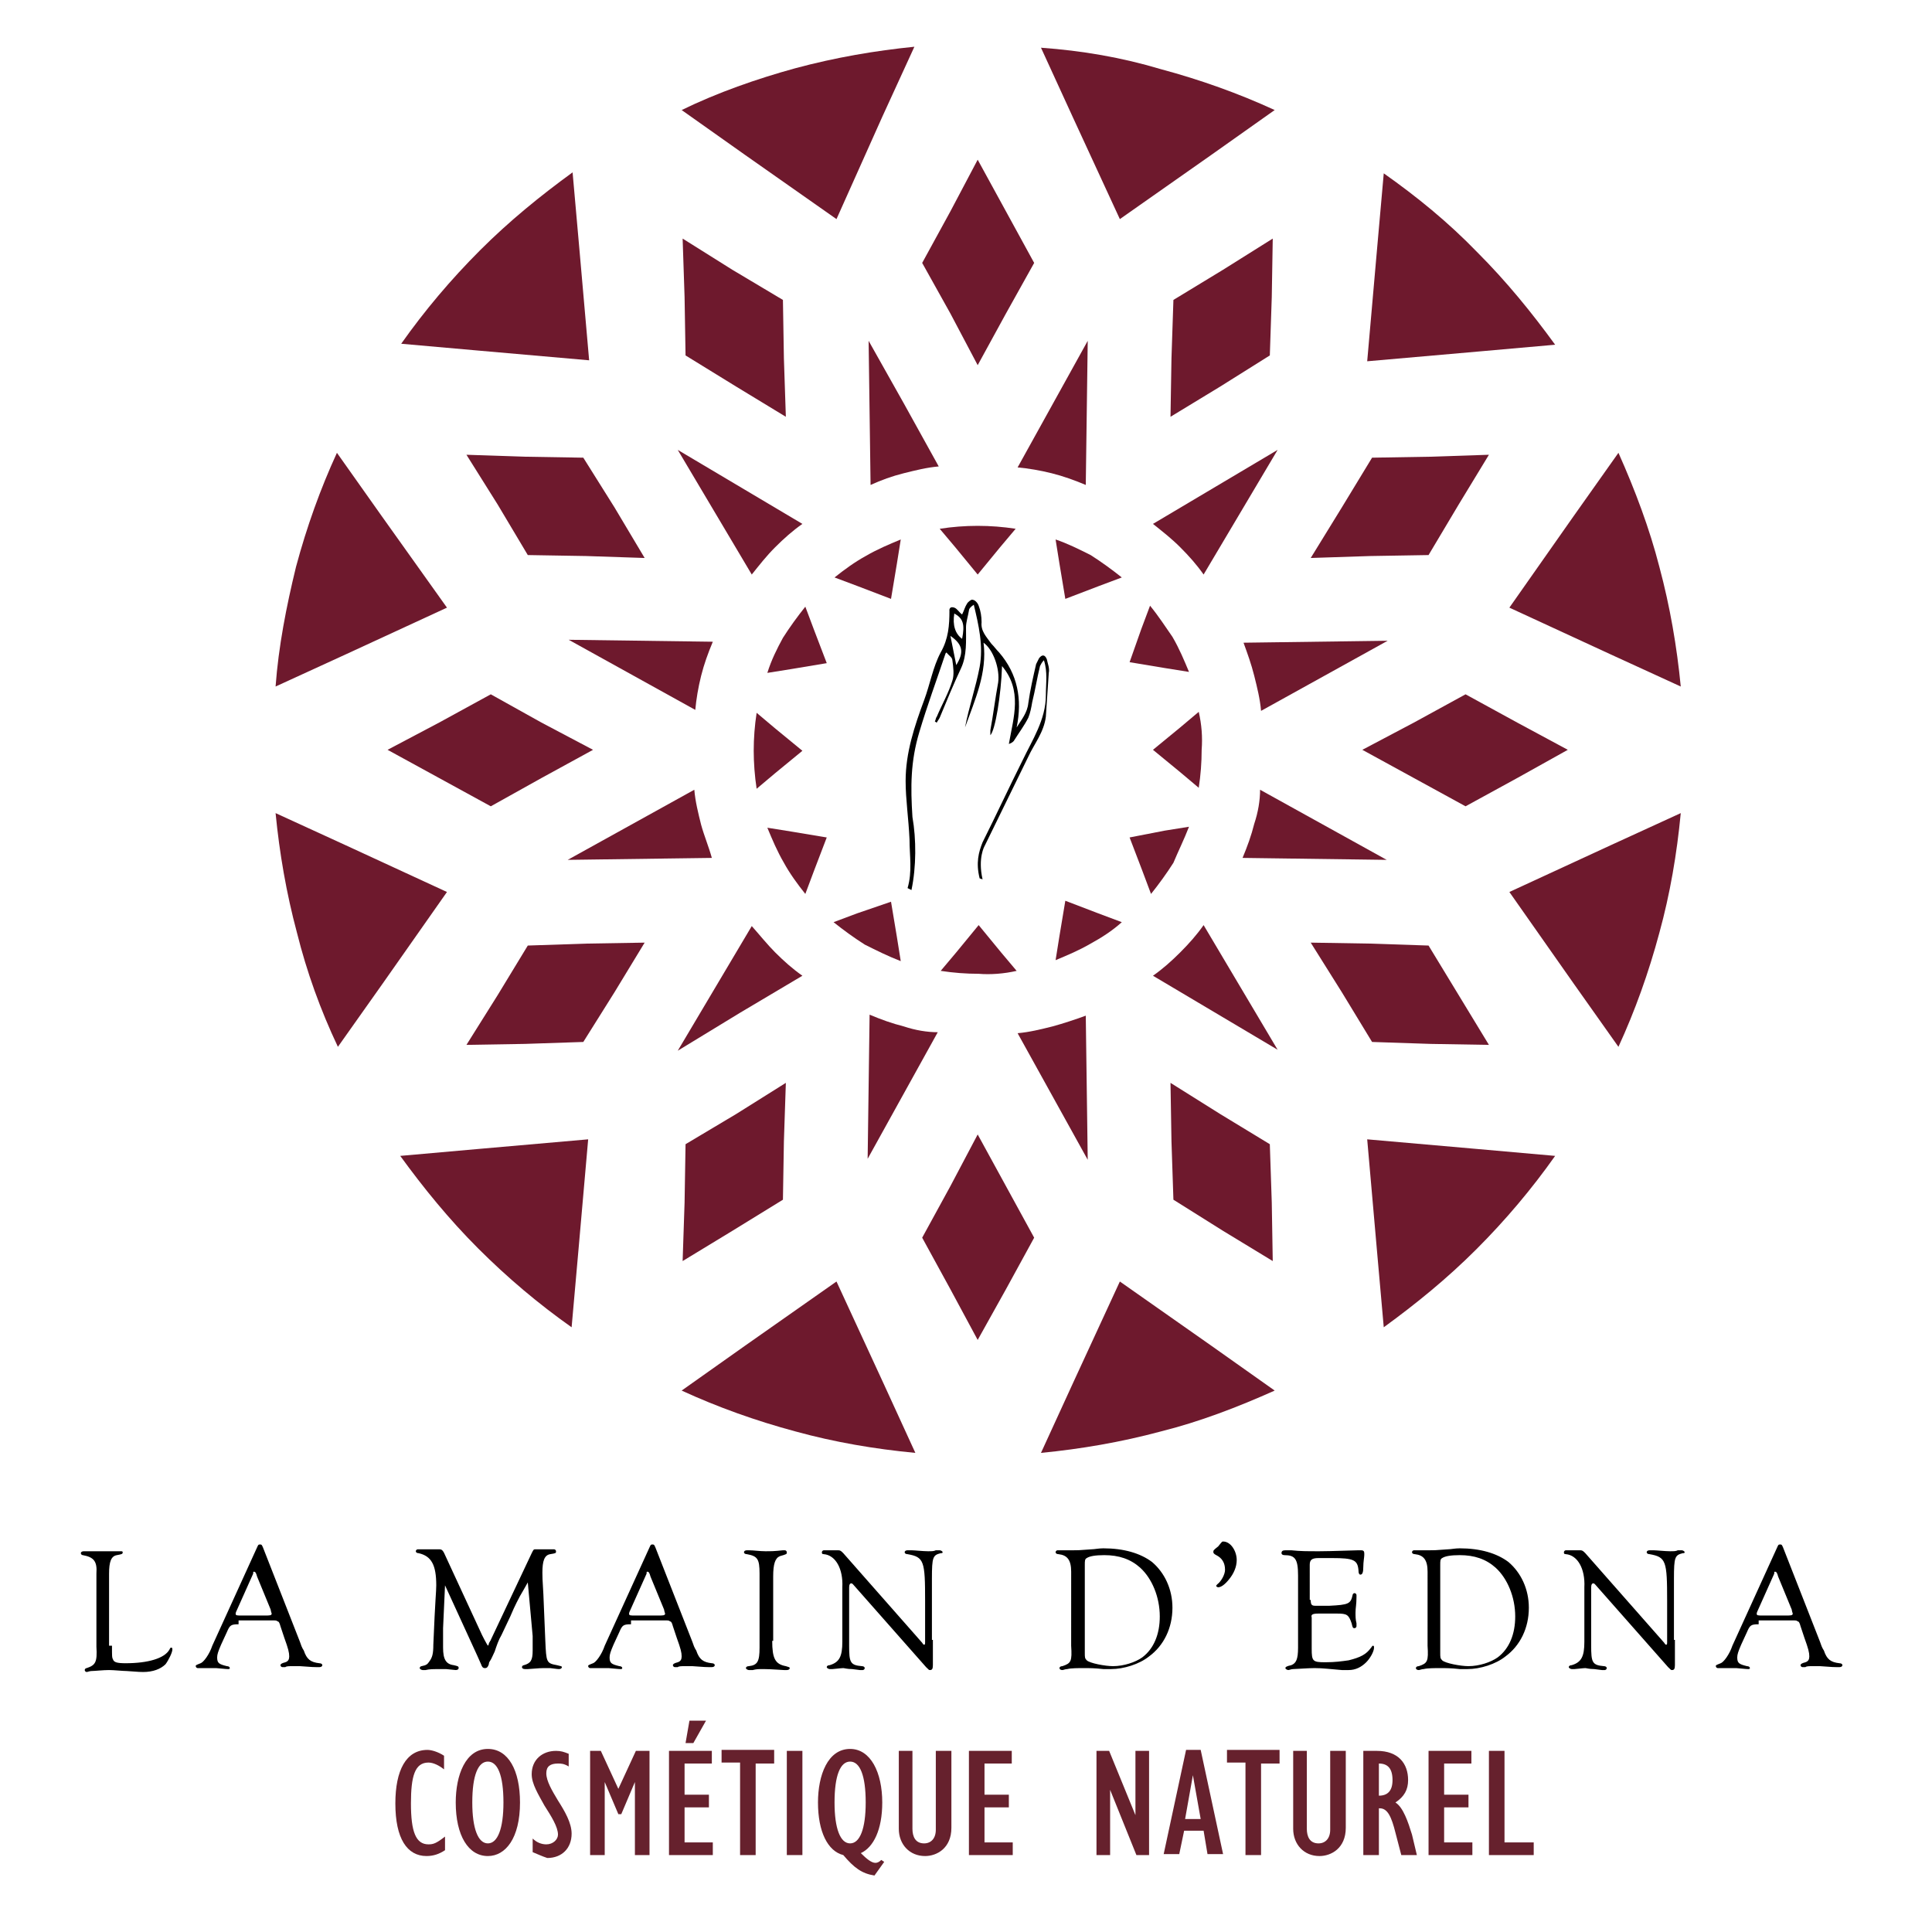 <?xml version="1.0" encoding="utf-8"?>
<!-- Generator: Adobe Illustrator 24.2.3, SVG Export Plug-In . SVG Version: 6.00 Build 0)  -->
<svg version="1.1" id="Calque_6" xmlns="http://www.w3.org/2000/svg" xmlns:xlink="http://www.w3.org/1999/xlink" x="0px" y="0px"
	 viewBox="0 0 198.4 198.4" style="enable-background:new 0 0 198.4 198.4;" xml:space="preserve">
<style type="text/css">
	.st0{fill:#66212D;}
	.st1{fill:#6E192D;}
</style>
<g>
	<g>
		<g>
			<path d="M11.5,169c0,1.2,0,1.2,0.1,1.4c0.1,0.3,0.4,0.4,1.3,0.4c2.3,0,4-0.5,4.5-1.4c0.1-0.2,0.1-0.2,0.2-0.2
				c0.1,0,0.1,0.1,0.1,0.2c0,0.3-0.4,1.1-0.7,1.5c-0.5,0.5-1.3,0.8-2.3,0.8c-0.3,0-0.3,0-1.7-0.1c-0.4,0-1.3-0.1-1.8-0.1
				c-0.6,0-1.5,0.1-1.8,0.1c-0.2,0-0.4,0.1-0.5,0.1c-0.1,0-0.2-0.1-0.2-0.2c0-0.1,0.1-0.2,0.2-0.2c0.9-0.3,1.1-0.6,1-2.2v-7.5
				c0.1-1.3-0.3-1.7-1.4-1.9c-0.1,0-0.2-0.1-0.2-0.2c0-0.1,0.1-0.2,0.3-0.2c0.1,0,0.3,0,0.5,0c0.3,0,1,0,1.5,0c0.4,0,1.1,0,1.4,0
				c0.2,0,0.3,0,0.4,0c0.1,0,0.2,0,0.2,0.1c0,0.2-0.1,0.2-0.6,0.3c-0.6,0.1-0.8,0.7-0.8,1.9V169z"/>
			<path d="M24.5,166.8c-0.8,0-0.9,0.1-1.2,0.8l-0.6,1.3c-0.3,0.7-0.4,1-0.4,1.3c0,0.6,0.2,0.7,1,0.9c0.2,0,0.3,0.1,0.3,0.2
				c0,0.1-0.1,0.1-0.2,0.1c-0.1,0-0.1,0-1.2-0.1c-0.3,0-0.6,0-1,0c-0.2,0-0.3,0-0.4,0c-0.3,0-0.5,0-0.5,0c-0.1,0-0.2-0.1-0.2-0.2
				c0-0.1,0-0.1,0.5-0.3c0.3-0.1,0.9-0.9,1.2-1.8l4.6-10.1c0.1-0.2,0.1-0.3,0.3-0.3s0.2,0.1,0.3,0.3l3.8,9.7
				c0.1,0.3,0.2,0.6,0.4,0.9c0.3,0.9,0.7,1.2,1.6,1.3c0.2,0,0.3,0.1,0.3,0.2s-0.1,0.2-0.3,0.2l-0.3,0c-0.3,0-0.3,0-1.7-0.1l-0.8,0
				c-0.3,0-0.6,0-0.7,0.1c-0.1,0-0.2,0-0.3,0c-0.1,0-0.2-0.1-0.2-0.2c0-0.1,0.1-0.2,0.5-0.3c0.3-0.1,0.4-0.3,0.4-0.6
				c0-0.4-0.1-0.8-0.5-1.9l-0.4-1.2c-0.1-0.4-0.2-0.5-0.3-0.5c-0.1-0.1-0.2-0.1-0.6-0.1H24.5z M26.4,161.9c-0.1-0.4-0.2-0.5-0.3-0.5
				c-0.1,0-0.1,0-0.1,0.2l-1.7,3.8c-0.1,0.2-0.1,0.3-0.1,0.3c0,0.2,0.1,0.2,0.6,0.2h2.4c0.5,0,0.7,0,0.7-0.2c0,0-0.1-0.3-0.1-0.4
				L26.4,161.9z"/>
			<path d="M54.2,162.5c-0.4,0.7-0.5,0.9-0.8,1.4c-0.1,0.2-0.5,0.9-1,2.1l-0.9,1.9c-0.3,0.5-0.5,1.1-0.7,1.7c-0.2,0.4-0.3,0.7-0.5,1
				c-0.1,0.1-0.1,0.3-0.1,0.3c-0.1,0.3-0.2,0.4-0.4,0.4c-0.2,0-0.3-0.1-0.4-0.4L49,170l-3.3-7.2l-0.2,4.4l0,2c0,1.2,0.3,1.7,1.1,1.8
				c0.4,0.1,0.5,0.1,0.5,0.3c0,0.1-0.1,0.2-0.3,0.2c0,0,0,0-1-0.1c-0.5,0-0.8,0-0.9,0c-0.3,0-0.8,0-1.2,0.1c-0.1,0-0.2,0-0.3,0
				c-0.1,0-0.3-0.1-0.3-0.2c0-0.1,0.1-0.2,0.2-0.2c0.5-0.1,0.6-0.2,0.8-0.5c0.3-0.4,0.4-0.8,0.4-1.7c0.2-4.9,0.3-5.4,0.3-6.1
				c0-2.1-0.5-3-1.8-3.3c-0.2,0-0.3-0.1-0.3-0.2c0-0.1,0.1-0.2,0.2-0.2l0.3,0c0.1,0,0.2,0,0.6,0c0.4,0,0.7,0,0.9,0l0.4,0
				c0.3,0,0.4,0.1,0.7,0.8l3.7,8c0.4,0.8,0.6,1.1,0.6,1.1c0,0,0.1-0.1,0.1-0.2c0-0.1,0.1-0.2,0.1-0.2c0-0.1,0.1-0.1,0.1-0.2l4.2-8.9
				c0.2-0.4,0.2-0.4,0.4-0.4c0,0,0.2,0,0.4,0h0.3c0.4,0,0.7,0,0.9,0l0.3,0c0.1,0,0.2,0.1,0.2,0.2c0,0.2,0,0.2-0.6,0.3
				c-0.6,0.1-0.8,0.7-0.8,1.9c0,0.3,0,0.7,0.1,2.2l0.2,4.8c0.1,2.2,0.1,2.3,1.2,2.5c0.4,0.1,0.5,0.1,0.5,0.2c0,0.1-0.1,0.2-0.3,0.2
				c-0.1,0-0.1,0-0.9-0.1c-0.2,0-0.5,0-0.7,0c-0.2,0-0.3,0-1.6,0.1c-0.1,0-0.3,0-0.3,0c-0.2,0-0.3-0.1-0.3-0.2
				c0-0.1,0.1-0.2,0.2-0.2c0.7-0.2,0.9-0.5,0.9-1.5c0-0.2,0-1.2,0-1.5L54.2,162.5z"/>
			<path d="M64.8,166.8c-0.8,0-0.9,0.1-1.2,0.8l-0.6,1.3c-0.3,0.7-0.4,1-0.4,1.3c0,0.6,0.2,0.7,1,0.9c0.2,0,0.3,0.1,0.3,0.2
				c0,0.1-0.1,0.1-0.2,0.1c-0.1,0-0.1,0-1.2-0.1c-0.3,0-0.6,0-1,0c-0.2,0-0.3,0-0.4,0c-0.3,0-0.5,0-0.5,0c-0.1,0-0.2-0.1-0.2-0.2
				c0-0.1,0-0.1,0.5-0.3c0.3-0.1,0.9-0.9,1.2-1.8l4.6-10.1c0.1-0.2,0.1-0.3,0.3-0.3s0.2,0.1,0.3,0.3l3.8,9.7
				c0.1,0.3,0.2,0.6,0.4,0.9c0.3,0.9,0.7,1.2,1.6,1.3c0.2,0,0.3,0.1,0.3,0.2s-0.1,0.2-0.3,0.2l-0.3,0c-0.3,0-0.3,0-1.7-0.1l-0.8,0
				c-0.3,0-0.6,0-0.7,0.1c-0.1,0-0.2,0-0.3,0c-0.1,0-0.2-0.1-0.2-0.2c0-0.1,0.1-0.2,0.5-0.3c0.3-0.1,0.4-0.3,0.4-0.6
				c0-0.4-0.1-0.8-0.5-1.9l-0.4-1.2c-0.1-0.4-0.2-0.5-0.3-0.5c-0.1-0.1-0.2-0.1-0.6-0.1H64.8z M66.8,161.9c-0.1-0.4-0.2-0.5-0.3-0.5
				c-0.1,0-0.1,0-0.1,0.2l-1.7,3.8c-0.1,0.2-0.1,0.3-0.1,0.3c0,0.2,0.1,0.2,0.6,0.2h2.4c0.5,0,0.7,0,0.7-0.2c0,0-0.1-0.3-0.1-0.4
				L66.8,161.9z"/>
			<path d="M79.3,168.5c0,1.8,0.3,2.4,1.4,2.6c0.3,0.1,0.4,0.1,0.4,0.2s-0.1,0.2-0.3,0.2c-0.1,0-0.2,0-0.3,0c-0.2,0-1.3-0.1-2.1-0.1
				c-0.5,0-0.7,0-1.1,0.1c-0.2,0-0.3,0-0.4,0c-0.1,0-0.3-0.1-0.3-0.2s0.1-0.2,0.3-0.2c0.9-0.1,1.1-0.5,1.1-1.9v-7.6
				c0-1.5-0.2-1.8-1.3-2c-0.2,0-0.3-0.1-0.3-0.2c0-0.1,0.1-0.2,0.3-0.2c0,0,0.1,0,0.2,0c0.5,0,1.1,0.1,1.7,0.1c0.6,0,0.9,0,1.8-0.1
				c0.1,0,0.2,0,0.2,0c0.1,0,0.2,0.1,0.2,0.2c0,0.2,0,0.2-0.7,0.4c-0.5,0.2-0.7,0.8-0.7,2.1V168.5z"/>
			<path d="M95.8,168.4c0,1.1,0,1.9,0,2.4v0.2c0,0.4-0.1,0.5-0.3,0.5c-0.1,0-0.1,0-0.4-0.3l-7.5-8.5c-0.1-0.1-0.1-0.1-0.2-0.1
				c-0.1,0-0.2,0.1-0.2,0.4v6c0,1.7,0.1,2,1.3,2.1c0.2,0,0.3,0.1,0.3,0.2c0,0.1-0.1,0.2-0.2,0.2l-0.3,0l-0.8-0.1
				c-0.5,0-0.8-0.1-0.9-0.1c-0.2,0-1,0.1-1.1,0.1c-0.1,0-0.3,0-0.3,0c-0.1,0-0.3-0.1-0.3-0.2c0-0.1,0.1-0.2,0.3-0.2
				c1-0.3,1.3-0.9,1.3-2.4V163c0.1-1.9-0.7-3.3-1.9-3.4c-0.2,0-0.2-0.1-0.2-0.2c0-0.1,0.1-0.2,0.2-0.2h0.2c0,0,0.9,0,0.9,0h0.1
				c0.1,0,0.3,0,0.3,0c0.2,0,0.3,0.1,0.5,0.3l8.1,9.2c0.1,0.2,0.2,0.2,0.2,0.2c0.1,0,0.1-0.1,0.1-0.3v-4.2c0-4.1-0.1-4.5-1.8-4.8
				c-0.2,0-0.3-0.1-0.3-0.2c0-0.1,0.1-0.2,0.3-0.2l0.4,0c0.3,0,1.2,0.1,1.7,0.1c0.4,0,0.6,0,0.8-0.1c0.2,0,0.3,0,0.4,0
				c0.1,0,0.3,0.1,0.3,0.2c0,0.1-0.1,0.1-0.2,0.1c-0.8,0.2-0.9,0.4-0.9,2.6l0,0.6V168.4z"/>
			<path d="M110,161.4c0-1.2-0.4-1.7-1.3-1.8c-0.2,0-0.3-0.1-0.3-0.2s0.1-0.2,0.2-0.2c0.1,0,0.3,0,0.7,0h0.6c0.9,0,0.9,0,2.2-0.1
				c0.3,0,0.7-0.1,1.2-0.1c2.1,0,3.8,0.5,5,1.4c1.3,1.1,2.1,2.8,2.1,4.7c0,2.1-0.9,3.9-2.4,5c-1,0.8-2.6,1.3-3.9,1.3
				c-0.2,0-0.5,0-0.8,0c-0.9-0.1-1.4-0.1-2-0.1c-0.6,0-1.3,0-1.7,0.1c-0.2,0-0.4,0.1-0.5,0.1c-0.2,0-0.3-0.1-0.3-0.2
				c0-0.1,0.1-0.2,0.3-0.2c0.9-0.3,1-0.5,0.9-2.1V161.4z M111.4,169.7c0,0.5,0,0.6,0.2,0.8c0.3,0.3,1.9,0.6,2.7,0.6
				c1.1,0,2.3-0.4,3-0.9c1.2-0.9,1.8-2.4,1.8-4.2c0-2-0.8-3.9-2-5c-1-0.9-2.2-1.3-3.7-1.3c-0.9,0-1.5,0.1-1.8,0.3
				c-0.2,0.1-0.2,0.3-0.2,0.7V169.7z"/>
			<path d="M127,160.2c0,0.7-0.3,1.4-0.8,2c-0.4,0.5-0.8,0.8-1.1,0.8c-0.1,0-0.2-0.1-0.2-0.1c0-0.1,0-0.1,0.1-0.2
				c0.4-0.3,0.8-1,0.8-1.5c0-0.7-0.3-1.2-0.9-1.5c-0.2-0.1-0.3-0.2-0.3-0.3c0-0.2,0-0.2,0.5-0.6c0.4-0.5,0.4-0.5,0.5-0.5
				C126.4,158.3,127,159.3,127,160.2z"/>
			<path d="M134.6,164.3c0,0.5,0.1,0.6,0.5,0.6h1.4c2-0.1,2.2-0.2,2.4-1.1c0-0.1,0.1-0.2,0.2-0.2c0.1,0,0.2,0.1,0.2,0.2
				c0,0,0,0.1,0,0.2c0,0.8-0.1,1.1-0.1,1.6c0,0.4,0,0.7,0.1,1.1c0,0.1,0,0.2,0,0.3c0,0.1-0.1,0.2-0.2,0.2c-0.2,0-0.2-0.1-0.3-0.5
				c-0.3-0.9-0.5-1-1.5-1h-1.9c-0.6,0-0.8,0.1-0.7,0.4l0,0.3v2.9c0,1.3,0.1,1.4,1.4,1.4c1,0,1.7-0.1,2.4-0.2
				c1.2-0.3,1.8-0.6,2.3-1.3c0.1-0.1,0.1-0.2,0.2-0.2s0.1,0.1,0.1,0.2c0,0.4-0.4,1.1-0.8,1.5c-0.5,0.5-1.1,0.8-1.8,0.8
				c-0.1,0-0.4,0-0.7,0c-1.3-0.1-1.9-0.2-2.8-0.2c-0.7,0-1.9,0.1-2.2,0.1c-0.2,0-0.4,0.1-0.5,0.1c-0.1,0-0.3-0.1-0.3-0.2
				c0-0.1,0.1-0.2,0.6-0.3c0.5-0.2,0.7-0.6,0.7-1.8v-0.3v-7.1c0-1.7-0.3-2.1-1.4-2.1c-0.2,0-0.3-0.1-0.3-0.2c0-0.2,0.1-0.3,0.4-0.3
				c0.2,0,0.4,0,0.6,0c1,0.1,1.5,0.1,2.9,0.1c1.2,0,3.6-0.1,4-0.1c0.1,0,0.3,0,0.3,0c0.2,0,0.3,0.1,0.3,0.3l0,0.2
				c0,0.2-0.1,0.7-0.1,1.2c0,0.6-0.1,0.8-0.3,0.8c-0.1,0-0.2-0.1-0.2-0.5c-0.1-1-0.5-1.2-2.7-1.2h-1.4c-0.7,0-0.9,0.2-0.9,0.7V164.3
				z"/>
			<path d="M146.6,161.4c0-1.2-0.4-1.7-1.3-1.8c-0.2,0-0.3-0.1-0.3-0.2s0.1-0.2,0.2-0.2c0.1,0,0.3,0,0.7,0h0.6c0.9,0,0.9,0,2.2-0.1
				c0.3,0,0.7-0.1,1.2-0.1c2.1,0,3.8,0.5,5,1.4c1.3,1.1,2.1,2.8,2.1,4.7c0,2.1-0.9,3.9-2.4,5c-1,0.8-2.6,1.3-3.9,1.3
				c-0.2,0-0.5,0-0.8,0c-0.9-0.1-1.4-0.1-2-0.1c-0.6,0-1.3,0-1.7,0.1c-0.2,0-0.4,0.1-0.5,0.1c-0.2,0-0.3-0.1-0.3-0.2
				c0-0.1,0.1-0.2,0.3-0.2c0.9-0.3,1-0.5,0.9-2.1V161.4z M147.9,169.7c0,0.5,0,0.6,0.2,0.8c0.3,0.3,1.9,0.6,2.7,0.6
				c1.1,0,2.3-0.4,3-0.9c1.2-0.9,1.8-2.4,1.8-4.2c0-2-0.8-3.9-2-5c-1-0.9-2.2-1.3-3.7-1.3c-0.9,0-1.5,0.1-1.8,0.3
				c-0.2,0.1-0.2,0.3-0.2,0.7V169.7z"/>
			<path d="M172,168.4c0,1.1,0,1.9,0,2.4v0.2c0,0.4-0.1,0.5-0.3,0.5c-0.1,0-0.1,0-0.4-0.3l-7.5-8.5c-0.1-0.1-0.1-0.1-0.2-0.1
				c-0.1,0-0.2,0.1-0.2,0.4v6c0,1.7,0.1,2,1.3,2.1c0.2,0,0.3,0.1,0.3,0.2c0,0.1-0.1,0.2-0.2,0.2l-0.3,0l-0.8-0.1
				c-0.5,0-0.8-0.1-0.9-0.1c-0.2,0-1,0.1-1.1,0.1c-0.1,0-0.3,0-0.3,0c-0.1,0-0.3-0.1-0.3-0.2c0-0.1,0.1-0.2,0.3-0.2
				c1-0.3,1.3-0.9,1.3-2.4V163c0.1-1.9-0.7-3.3-1.9-3.4c-0.2,0-0.2-0.1-0.2-0.2c0-0.1,0.1-0.2,0.2-0.2h0.2c0,0,0.9,0,0.9,0h0.1
				c0.1,0,0.3,0,0.3,0c0.2,0,0.3,0.1,0.5,0.3l8.1,9.2c0.1,0.2,0.2,0.2,0.2,0.2c0.1,0,0.1-0.1,0.1-0.3v-4.2c0-4.1-0.1-4.5-1.8-4.8
				c-0.2,0-0.3-0.1-0.3-0.2c0-0.1,0.1-0.2,0.3-0.2l0.4,0c0.3,0,1.2,0.1,1.7,0.1c0.4,0,0.6,0,0.8-0.1c0.2,0,0.3,0,0.4,0
				c0.1,0,0.3,0.1,0.3,0.2c0,0.1-0.1,0.1-0.2,0.1c-0.8,0.2-0.9,0.4-0.9,2.6l0,0.6V168.4z"/>
			<path d="M180.6,166.8c-0.8,0-0.9,0.1-1.2,0.8l-0.6,1.3c-0.3,0.7-0.4,1-0.4,1.3c0,0.6,0.2,0.7,1,0.9c0.2,0,0.3,0.1,0.3,0.2
				c0,0.1-0.1,0.1-0.2,0.1c-0.1,0-0.1,0-1.2-0.1c-0.3,0-0.6,0-1,0c-0.2,0-0.3,0-0.4,0c-0.3,0-0.5,0-0.5,0c-0.1,0-0.2-0.1-0.2-0.2
				c0-0.1,0-0.1,0.5-0.3c0.3-0.1,0.9-0.9,1.2-1.8l4.6-10.1c0.1-0.2,0.1-0.3,0.3-0.3s0.2,0.1,0.3,0.3l3.8,9.7
				c0.1,0.3,0.2,0.6,0.4,0.9c0.3,0.9,0.7,1.2,1.6,1.3c0.2,0,0.3,0.1,0.3,0.2s-0.1,0.2-0.3,0.2l-0.3,0c-0.3,0-0.3,0-1.7-0.1l-0.8,0
				c-0.3,0-0.6,0-0.7,0.1c-0.1,0-0.2,0-0.3,0c-0.1,0-0.2-0.1-0.2-0.2c0-0.1,0.1-0.2,0.5-0.3c0.3-0.1,0.4-0.3,0.4-0.6
				c0-0.4-0.1-0.8-0.5-1.9l-0.4-1.2c-0.1-0.4-0.2-0.5-0.3-0.5c-0.1-0.1-0.2-0.1-0.6-0.1H180.6z M182.6,161.9
				c-0.1-0.4-0.2-0.5-0.3-0.5c-0.1,0-0.1,0-0.1,0.2l-1.7,3.8c-0.1,0.2-0.1,0.3-0.1,0.3c0,0.2,0.1,0.2,0.6,0.2h2.4
				c0.5,0,0.7,0,0.7-0.2c0,0-0.1-0.3-0.1-0.4L182.6,161.9z"/>
		</g>
	</g>
	<g>
		<path class="st0" d="M40.6,185.2c0-3.4,1.1-5.5,3.3-5.5c0.4,0,1.1,0.2,1.7,0.6v1.4c-0.5-0.4-1.1-0.7-1.6-0.7
			c-1.4,0-1.8,1.4-1.8,4.2c0,2.9,0.5,4.2,1.8,4.2c0.5,0,0.8-0.1,1.7-0.8v1.4c-0.6,0.4-1.2,0.6-1.9,0.6
			C41.8,190.6,40.6,188.8,40.6,185.2z"/>
		<path class="st0" d="M53.4,185.1c0,3.7-1.5,5.5-3.3,5.5c-2,0-3.3-2.1-3.3-5.5c0-2.8,1-5.5,3.3-5.5
			C52.2,179.6,53.4,181.8,53.4,185.1z M50.1,189.3c1,0,1.6-1.5,1.6-4.2c0-2.8-0.6-4.2-1.6-4.2c-1,0-1.6,1.4-1.6,4.2
			C48.5,187.8,49.1,189.3,50.1,189.3z"/>
		<path class="st0" d="M54.7,190.2v-1.4c0.4,0.4,0.9,0.6,1.4,0.6c0.7,0,1.2-0.5,1.2-1c0-0.8-0.7-1.9-1.4-3c-0.6-1.1-1.3-2.2-1.3-3.2
			c0-1.5,1.1-2.4,2.5-2.4c0.5,0,0.8,0.1,1.3,0.3v1.3c-0.5-0.3-0.8-0.3-1.1-0.3c-0.8,0-1.2,0.3-1.2,1c0,0.8,0.6,1.8,1.2,2.8
			c0.7,1.1,1.4,2.3,1.4,3.4c0,1.5-1,2.5-2.5,2.5C55.6,190.6,55.2,190.4,54.7,190.2z"/>
		<path class="st0" d="M61.7,179.8l1.8,3.9l1.8-3.9h1.4v10.7h-1.5v-7.5h0l-1.4,3.3h-0.3l-1.4-3.3h0v7.5h-1.5v-10.7H61.7z"/>
		<path class="st0" d="M73.1,179.8v1.3h-2.8v3.2h2.5v1.3h-2.5v3.6h2.9v1.3h-4.5v-10.7H73.1z M72.5,176.7l-1.3,2.3h-0.8l0.4-2.3H72.5
			z"/>
		<path class="st0" d="M79.5,179.8v1.3h-1.9v9.4H76V181h-1.9v-1.3H79.5z"/>
		<path class="st0" d="M82.4,179.8v10.7h-1.6v-10.7H82.4z"/>
		<path class="st0" d="M90.6,185.1c0,2.8-0.9,4.6-2.2,5.2c0.6,0.6,1.1,1,1.5,1c0.2,0,0.4-0.1,0.6-0.3l0.3,0.2l-1,1.4
			c-1.3-0.2-2.1-0.8-3.2-2.1c-1.6-0.4-2.6-2.4-2.6-5.4c0-2.8,1-5.5,3.3-5.5C89.4,179.6,90.6,182,90.6,185.1z M87.3,189.3
			c1,0,1.6-1.5,1.6-4.2c0-2.8-0.6-4.2-1.6-4.2c-1,0-1.6,1.4-1.6,4.2C85.7,187.8,86.3,189.3,87.3,189.3z"/>
		<path class="st0" d="M93.7,179.8v8c0,0.8,0.3,1.5,1.2,1.5c0.7,0,1.2-0.5,1.2-1.4v-8.1h1.6v7.9c0,2.1-1.5,2.9-2.7,2.9
			c-1.6,0-2.7-1.2-2.7-2.8v-8H93.7z"/>
		<path class="st0" d="M103.9,179.8v1.3h-2.8v3.2h2.5v1.3h-2.5v3.6h2.9v1.3h-4.5v-10.7H103.9z"/>
		<path class="st0" d="M113.9,179.8l2.7,6.6h0v-6.6h1.4v10.7h-1.3l-2.7-6.7h0v6.7h-1.4v-10.7H113.9z"/>
		<path class="st0" d="M123.3,179.7l2.3,10.7h-1.6l-0.4-2.4h-2l-0.5,2.4h-1.6l2.3-10.7H123.3z M122.5,182.3l-0.8,4.5h1.6
			L122.5,182.3L122.5,182.3z"/>
		<path class="st0" d="M131.4,179.8v1.3h-1.9v9.4h-1.6V181h-1.9v-1.3H131.4z"/>
		<path class="st0" d="M134.2,179.8v8c0,0.8,0.3,1.5,1.2,1.5c0.7,0,1.2-0.5,1.2-1.4v-8.1h1.6v7.9c0,2.1-1.5,2.9-2.7,2.9
			c-1.6,0-2.7-1.2-2.7-2.8v-8H134.2z"/>
		<path class="st0" d="M141.4,179.8c2.2,0,3.2,1.3,3.2,3c0,1-0.4,1.7-1.3,2.3c0.8,0.5,1.3,2,1.7,3.3l0.5,2.1h-1.6l-0.6-2.3
			c-0.4-1.6-0.8-2.5-1.6-2.5h-0.1v4.8h-1.6v-10.7H141.4z M141.6,184.4L141.6,184.4c0.9,0,1.4-0.5,1.4-1.6c0-1.2-0.5-1.7-1.4-1.7h0
			V184.4z"/>
		<path class="st0" d="M151.1,179.8v1.3h-2.8v3.2h2.5v1.3h-2.5v3.6h2.9v1.3h-4.5v-10.7H151.1z"/>
		<path class="st0" d="M154.5,179.8v9.4h3v1.3h-4.6v-10.7H154.5z"/>
	</g>
	<g>
		<path class="st1" d="M70,11.3l6.5,4.6l9.4,6.6L90.6,12l3.3-7.2C89.9,5.2,85.8,5.9,81.7,7C77.7,8.1,73.7,9.5,70,11.3"/>
		<path class="st1" d="M130.9,142.8l-6.5-4.6l-9.4-6.6l-4.8,10.4l-3.3,7.2c4.1-0.4,8.2-1.1,12.3-2.2
			C123.2,146,127.1,144.5,130.9,142.8"/>
		<path class="st1" d="M41.2,35.3l7.9,0.7l11.4,1l-1-11.4l-0.7-7.9c-3.3,2.4-6.5,5-9.5,8C46.3,28.7,43.6,31.9,41.2,35.3"/>
		<path class="st1" d="M159.7,118.7l-7.9-0.7l-11.4-1l1,11.4l0.7,7.9c3.3-2.4,6.5-5,9.5-8C154.6,125.3,157.3,122.1,159.7,118.7"/>
		<path class="st1" d="M28.3,70.5l7.2-3.3l10.4-4.8L39.2,53l-4.6-6.5c-1.7,3.7-3.1,7.6-4.2,11.7C29.4,62.3,28.6,66.4,28.3,70.5"/>
		<path class="st1" d="M172.6,83.5l-7.2,3.3L155,91.6l6.6,9.4l4.6,6.5c1.7-3.7,3.1-7.6,4.2-11.7C171.5,91.8,172.2,87.7,172.6,83.5"
			/>
		<path class="st1" d="M34.7,107.5l4.6-6.5l6.6-9.4l-10.4-4.8l-7.2-3.3c0.4,4.1,1.1,8.2,2.2,12.3C31.5,99.8,32.9,103.7,34.7,107.5"
			/>
		<path class="st1" d="M166.2,46.5l-4.6,6.5l-6.6,9.4l10.4,4.8l7.2,3.3c-0.4-4.1-1.1-8.2-2.2-12.3C169.4,54.3,167.9,50.3,166.2,46.5
			"/>
		<path class="st1" d="M58.7,136.3l0.7-7.9l1-11.4l-11.4,1l-7.9,0.7c2.4,3.3,5,6.5,8,9.5C52.1,131.2,55.3,133.9,58.7,136.3"/>
		<path class="st1" d="M142.1,17.8l-0.7,7.9l-1,11.4l11.4-1l7.9-0.7c-2.4-3.3-5-6.5-8-9.5C148.7,22.8,145.5,20.2,142.1,17.8"/>
		<path class="st1" d="M94,149.2l-3.3-7.2l-4.8-10.4l-9.4,6.6l-6.5,4.6c3.7,1.7,7.6,3.1,11.7,4.2C85.7,148.1,89.8,148.8,94,149.2"/>
		<path class="st1" d="M106.9,4.9l3.3,7.2l4.8,10.4l9.4-6.6l6.5-4.6c-3.7-1.7-7.6-3.1-11.7-4.2C115.2,5.9,111.1,5.2,106.9,4.9"/>
		<path class="st1" d="M85.7,59.3l2.4,0.9l3.4,1.3l0.6-3.6l0.4-2.5c-1.2,0.5-2.4,1-3.6,1.7C87.8,57.7,86.7,58.5,85.7,59.3"/>
		<path class="st1" d="M115.2,94.7l-2.4-0.9l-3.4-1.3l-0.6,3.6l-0.4,2.5c1.2-0.5,2.4-1,3.6-1.7C113.1,96.3,114.2,95.6,115.2,94.7"/>
		<path class="st1" d="M78.8,69.1l2.5-0.4l3.6-0.6l-1.3-3.4l-0.9-2.4c-0.8,1-1.6,2.1-2.3,3.2C79.8,66.6,79.2,67.8,78.8,69.1"/>
		<path class="st1" d="M122.1,84.9l-2.5,0.4L116,86l1.3,3.4l0.9,2.4c0.8-1,1.6-2.1,2.3-3.2C121,87.4,121.6,86.2,122.1,84.9"/>
		<path class="st1" d="M77.7,81l1.9-1.6l2.8-2.3l-2.8-2.3l-1.9-1.6c-0.2,1.3-0.3,2.6-0.3,3.9C77.4,78.3,77.5,79.7,77.7,81"/>
		<path class="st1" d="M123.1,73.1l-1.9,1.6l-2.8,2.3l2.8,2.3l1.9,1.6c0.2-1.3,0.3-2.6,0.3-3.9C123.5,75.7,123.4,74.4,123.1,73.1"/>
		<path class="st1" d="M82.7,91.8l0.9-2.4l1.3-3.4l-3.6-0.6L78.8,85c0.5,1.2,1,2.4,1.7,3.6C81.1,89.7,81.9,90.8,82.7,91.8"/>
		<path class="st1" d="M118.1,62.2l-0.9,2.4L116,68l3.6,0.6l2.5,0.4c-0.5-1.2-1-2.4-1.7-3.6C119.7,64.4,119,63.3,118.1,62.2"/>
		<path class="st1" d="M92.5,98.7l-0.4-2.5l-0.6-3.6L88,93.8l-2.4,0.9c1,0.8,2.1,1.6,3.2,2.3C90,97.6,91.2,98.2,92.5,98.7"/>
		<path class="st1" d="M108.4,55.4l0.4,2.5l0.6,3.6l3.4-1.3l2.4-0.9c-1-0.8-2.1-1.6-3.2-2.3C110.8,56.4,109.6,55.8,108.4,55.4"/>
		<path class="st1" d="M104.4,99.7l-1.6-1.9l-2.3-2.8l-2.3,2.8l-1.6,1.9c1.3,0.2,2.6,0.3,3.9,0.3C101.7,100.1,103.1,100,104.4,99.7"
			/>
		<path class="st1" d="M96.5,54.3l1.6,1.9l2.3,2.8l2.3-2.8l1.6-1.9c-1.3-0.2-2.6-0.3-3.9-0.3C99.1,54,97.8,54.1,96.5,54.3"/>
		<polygon class="st1" points="103.3,21.7 100.4,16.4 97.6,21.7 94.7,27 97.6,32.2 100.4,37.5 103.3,32.2 106.2,27 		"/>
		<polygon class="st1" points="103.3,121.8 100.4,116.5 97.6,121.8 94.7,127.1 97.6,132.4 100.4,137.6 103.3,132.4 106.2,127.1 		
			"/>
		<polygon class="st1" points="155.8,79.9 161,77 155.8,74.2 150.5,71.3 145.2,74.2 139.9,77 145.2,79.9 150.5,82.8 		"/>
		<polygon class="st1" points="55.6,79.9 60.9,77 55.6,74.2 50.4,71.3 45.1,74.2 39.8,77 45.1,79.9 50.4,82.8 		"/>
		<polygon class="st1" points="75.2,27.7 70.1,24.5 70.3,30.5 70.4,36.5 75.6,39.7 80.7,42.8 80.5,36.8 80.4,30.8 		"/>
		<polygon class="st1" points="125.3,114.4 120.2,111.2 120.3,117.2 120.5,123.2 125.6,126.4 130.7,129.5 130.6,123.5 130.4,117.5 
					"/>
		<polygon class="st1" points="149.8,51.8 152.9,46.7 146.9,46.9 140.9,47 137.8,52.1 134.6,57.3 140.7,57.1 146.7,57 		"/>
		<polygon class="st1" points="63.1,101.9 66.2,96.8 60.2,96.9 54.2,97.1 51.1,102.2 47.9,107.3 53.9,107.2 59.9,107 		"/>
		<polygon class="st1" points="53.9,46.9 47.9,46.7 51.1,51.8 54.2,57 60.2,57.1 66.2,57.3 63.1,52.1 59.9,47 		"/>
		<polygon class="st1" points="140.7,96.9 134.6,96.8 137.8,101.9 140.9,107 146.9,107.2 152.9,107.3 149.8,102.2 146.7,97.1 		"/>
		<polygon class="st1" points="130.6,30.5 130.7,24.5 125.6,27.7 120.5,30.8 120.3,36.8 120.2,42.8 125.3,39.7 130.4,36.5 		"/>
		<polygon class="st1" points="80.5,117.2 80.7,111.2 75.6,114.4 70.4,117.5 70.3,123.5 70.1,129.5 75.2,126.4 80.4,123.2 		"/>
		<path class="st1" d="M92.8,48.6c1.2-0.3,2.4-0.6,3.6-0.7l-3.6-6.5L89.2,35l0.1,7.4l0.1,7.4C90.5,49.3,91.6,48.9,92.8,48.6"/>
		<path class="st1" d="M108.1,105.4c-1.2,0.3-2.4,0.6-3.6,0.7l3.6,6.5l3.6,6.5l-0.1-7.4l-0.1-7.4
			C110.4,104.7,109.2,105.1,108.1,105.4"/>
		<path class="st1" d="M79.6,56.2c0.9-0.9,1.8-1.7,2.8-2.4L76,50l-6.4-3.8l3.8,6.4l3.8,6.4C78,58,78.7,57.1,79.6,56.2"/>
		<path class="st1" d="M121.2,97.8c-0.9,0.9-1.8,1.7-2.8,2.4l6.4,3.8l6.4,3.8l-3.8-6.4l-3.8-6.4C122.9,96,122.1,96.9,121.2,97.8"/>
		<path class="st1" d="M72,69.4c0.3-1.2,0.7-2.3,1.2-3.5l-7.4-0.1l-7.4-0.1l6.5,3.6l6.5,3.6C71.5,71.8,71.7,70.6,72,69.4"/>
		<path class="st1" d="M128.8,84.6c-0.3,1.2-0.7,2.3-1.2,3.5l7.4,0.1l7.4,0.1l-6.5-3.6l-6.5-3.6C129.4,82.2,129.2,83.4,128.8,84.6"
			/>
		<path class="st1" d="M72,84.7c-0.3-1.2-0.6-2.4-0.7-3.6l-6.5,3.6l-6.5,3.6l7.4-0.1l7.4-0.1C72.8,87,72.3,85.8,72,84.7"/>
		<path class="st1" d="M128.8,69.4c0.3,1.2,0.6,2.4,0.7,3.6l6.5-3.6l6.5-3.6l-7.4,0.1l-7.4,0.1C128.1,67.1,128.5,68.2,128.8,69.4"/>
		<path class="st1" d="M79.6,97.8C78.8,97,78,96,77.2,95.1l-3.8,6.4l-3.8,6.4L76,104l6.4-3.8C81.4,99.5,80.5,98.7,79.6,97.8"/>
		<path class="st1" d="M121.2,56.2c0.9,0.9,1.7,1.8,2.4,2.8l3.8-6.4l3.8-6.4l-6.4,3.8l-6.4,3.8C119.4,54.6,120.3,55.3,121.2,56.2"/>
		<path class="st1" d="M92.8,105.4c-1.2-0.3-2.3-0.7-3.5-1.2l-0.1,7.4l-0.1,7.4l3.6-6.5l3.6-6.5C95.2,106,94,105.8,92.8,105.4"/>
		<path class="st1" d="M108,48.6c1.2,0.3,2.3,0.7,3.5,1.2l0.1-7.4l0.1-7.4l-3.6,6.5l-3.6,6.5C105.6,48.1,106.8,48.3,108,48.6"/>
		<path d="M98,62.4c0.3,0.1,0.5,0.5,0.8,0.7c0.2-0.4,0.3-0.8,0.5-1.1c0.1-0.2,0.5-0.5,0.6-0.4c0.2,0,0.5,0.3,0.6,0.6
			c0.2,0.5,0.3,1.1,0.3,1.7c-0.1,0.9,0.5,1.5,1,2.2c0.3,0.3,0.5,0.6,0.8,0.9c1.9,2.2,2.4,4.8,1.8,7.7c0.5-0.8,1.1-1.5,1.2-2.5
			c0.2-1.4,0.5-2.7,0.8-4c0.1-0.2,0.2-0.4,0.3-0.6c0.3-0.4,0.6-0.4,0.8,0.1c0.1,0.5,0.3,0.9,0.2,1.4c-0.1,1.5-0.2,3-0.3,4.5
			c-0.2,1.6-1.2,2.8-1.8,4.1c-1.5,3.1-3,6.1-4.5,9.2c0,0-0.7,1.2-0.2,3.4l-0.3-0.1c-0.4-1.6-0.1-2.7,0.3-3.7
			c1.4-2.8,2.7-5.6,4.1-8.4c1-2.1,2.4-4.2,2.4-6.7c0-1.2,0.2-2.4-0.2-3.6c-0.2,0.2-0.3,0.4-0.4,0.6c-0.3,1.2-0.5,2.5-0.8,3.7
			c-0.1,0.6-0.2,1.1-0.4,1.6c-0.4,0.8-1,1.6-1.5,2.4c-0.1,0.1-0.2,0.2-0.5,0.3c0.5-2.8,1.4-5.5-0.7-8c-0.1,3-0.7,6.6-1.2,7.1
			c0-0.2,0-0.4,0-0.5c0.3-1.6,0.5-3.3,0.8-4.9c0.2-1.4-0.5-3.4-1.5-4.1c0.4,3.1-0.9,5.9-1.9,8.7c0.4-2.1,1.1-4.1,1.5-6.2
			c0.4-2.2-0.1-4.3-0.6-6.4c-0.3,0.2-0.5,0.4-0.5,0.6c-0.1,0.6-0.3,1.2-0.3,1.7c0,1.4,0.1,2.9-0.5,4.2c-0.8,1.7-1.5,3.4-2.2,5.1
			c-0.1,0.2-0.2,0.3-0.3,0.5c-0.1,0-0.1-0.1-0.2-0.1c0.1-0.2,0.1-0.4,0.2-0.5c0.5-1.2,1.2-2.4,1.6-3.7c0.2-0.6,0.1-1.4,0-2.1
			c0-0.3-0.4-0.5-0.6-0.8c0,0-0.1,0.1-0.1,0.1c-0.9,2.7-1.9,5.4-2.7,8.1c-0.9,3-0.9,5.6-0.7,8.7c0.4,2.3,0.4,5.1-0.1,7.5l-0.4-0.2
			c0.5-1.7,0.2-3.3,0.2-5C93.3,84,93,82.1,93,80.2c0-2.9,0.9-5.6,1.9-8.3c0.6-1.6,0.9-3.4,1.7-4.9c0.8-1.4,0.9-2.8,0.9-4.3
			C97.5,62.8,97.4,62.2,98,62.4 M98.2,68.3c0.8-1.3,0.7-2.1-0.6-3C97.8,66.3,98,67.3,98.2,68.3 M98,63c-0.2,1.2,0.1,2.1,0.8,2.6
			C99.1,64.1,98.9,63.5,98,63"/>
	</g>
</g>
</svg>
